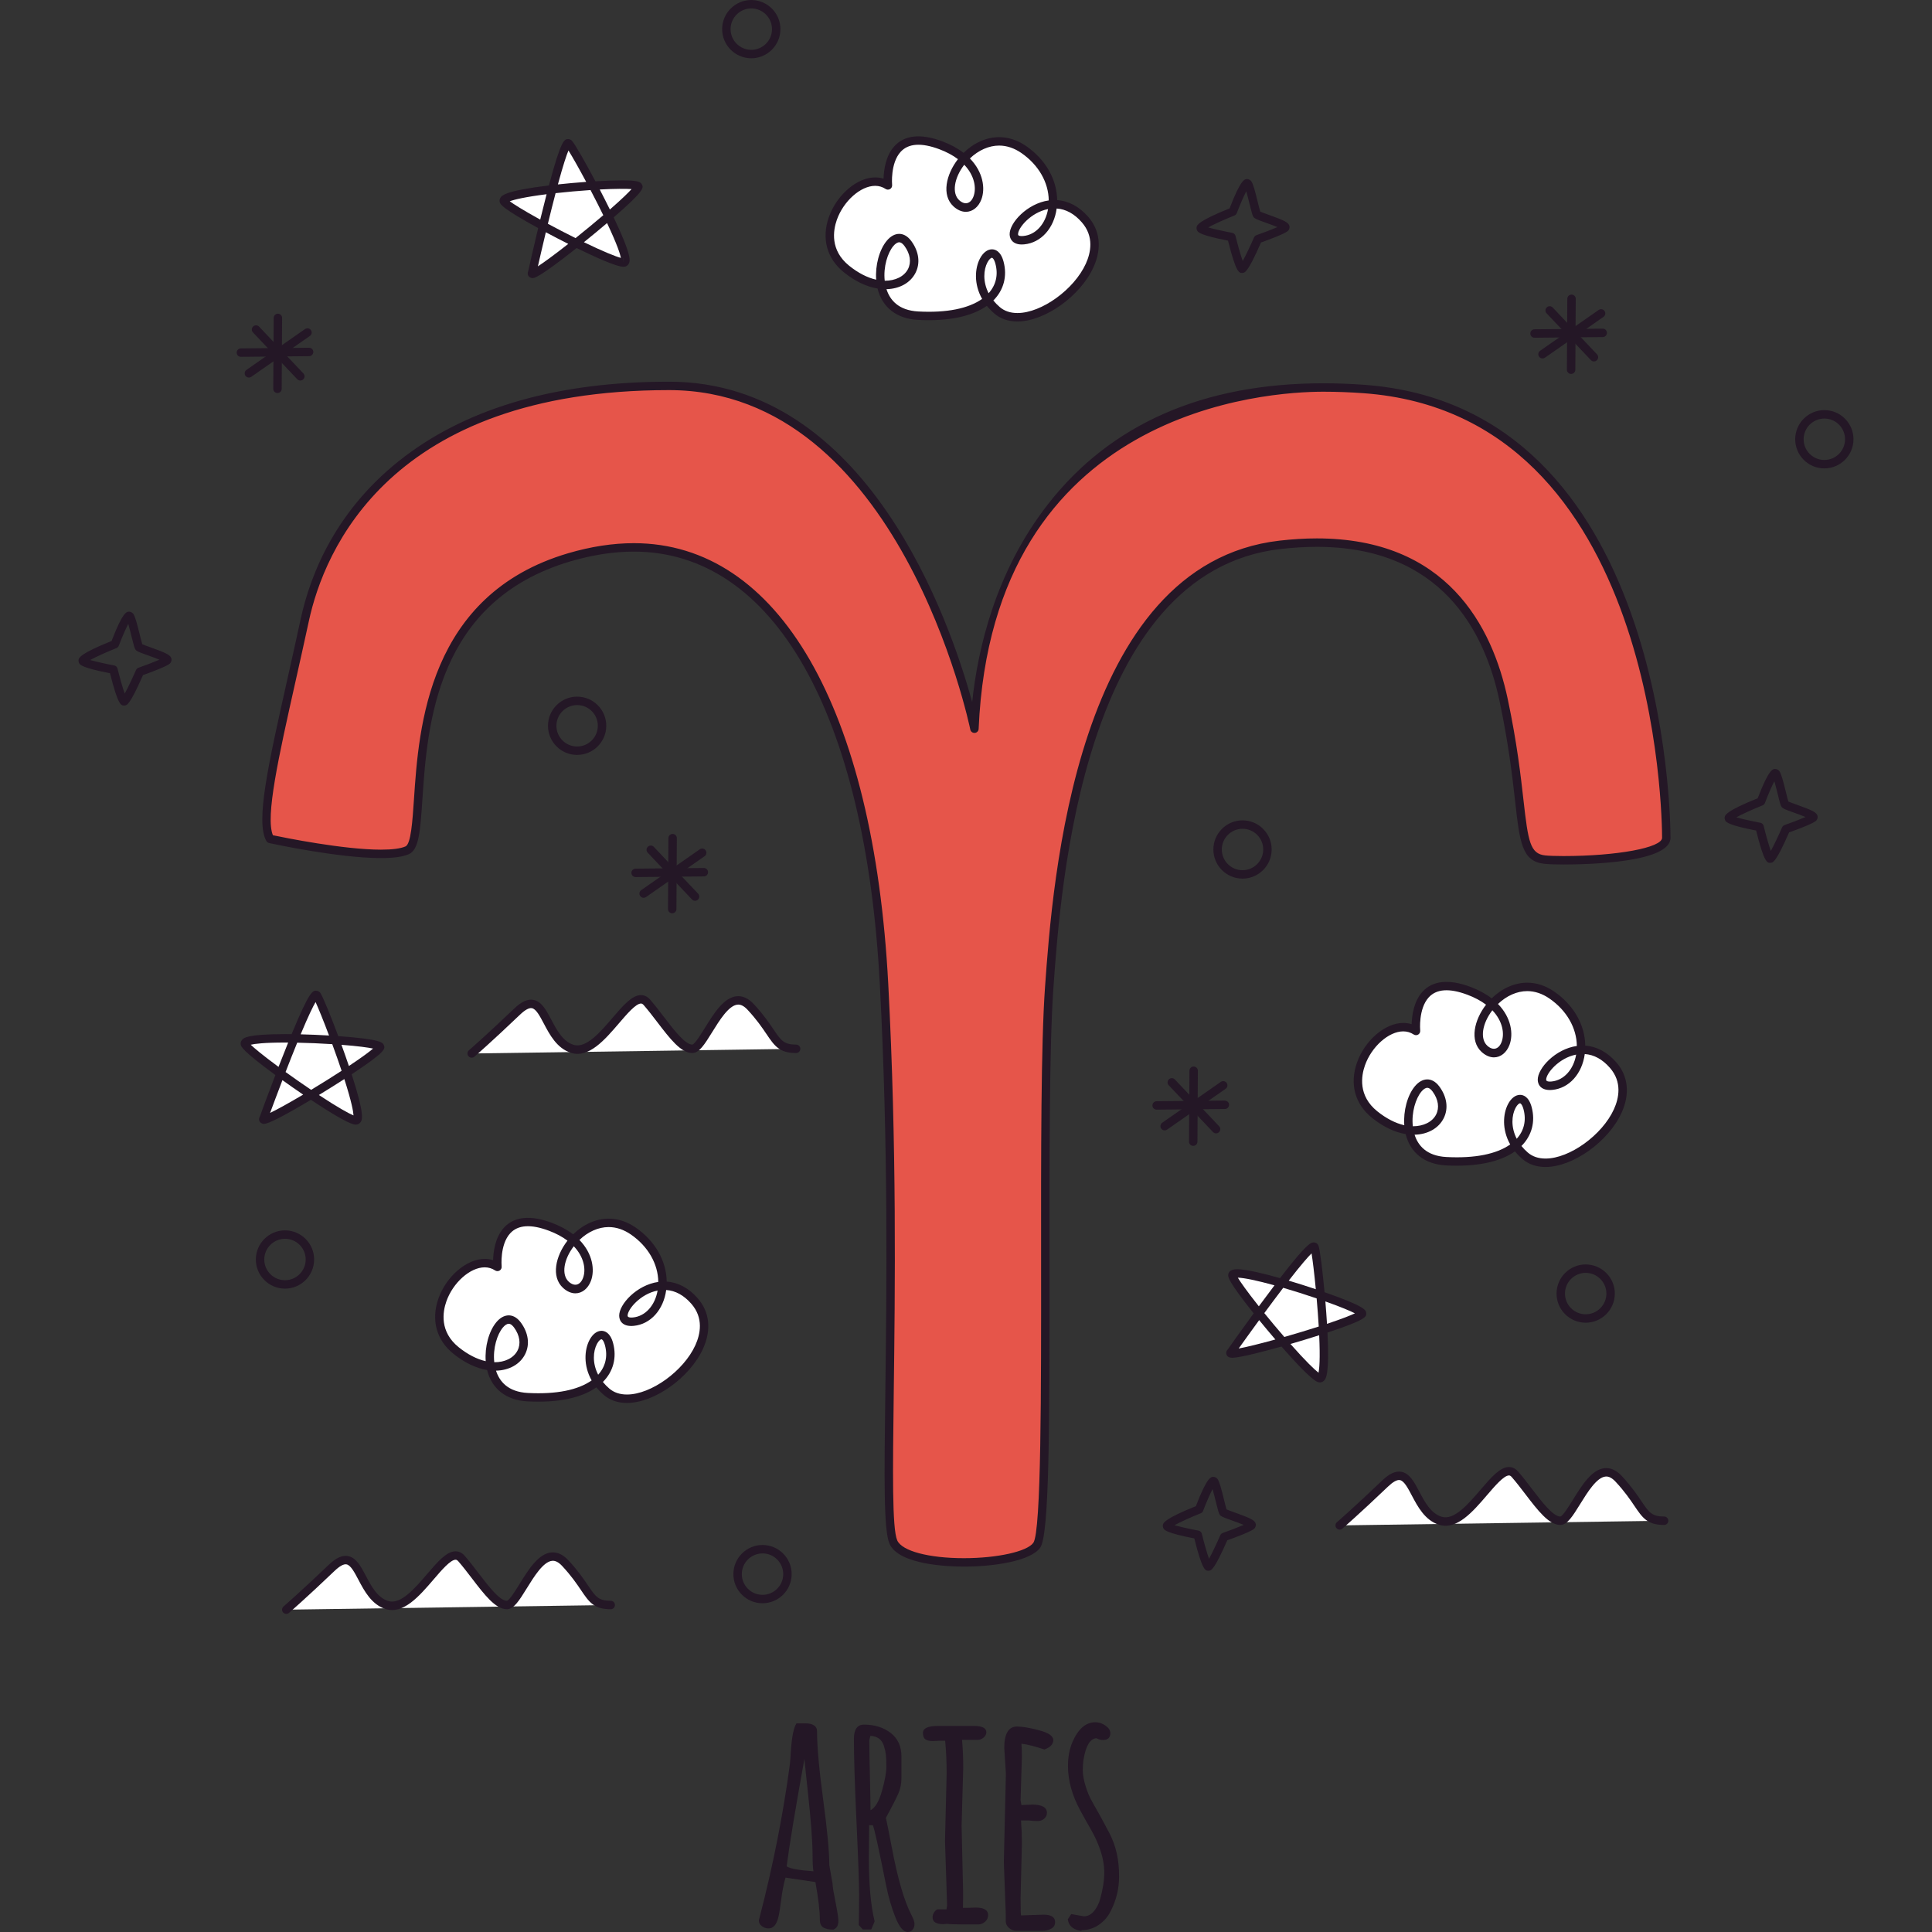 <?xml version="1.0" encoding="UTF-8"?>
<!-- Generator: Adobe Illustrator 25.2.3, SVG Export Plug-In . SVG Version: 6.00 Build 0)  -->
<svg xmlns="http://www.w3.org/2000/svg" xmlns:xlink="http://www.w3.org/1999/xlink" version="1.1" id="Capa_1" x="0px" y="0px" viewBox="0 0 512 512" style="enable-background:new 0 0 512 512;" xml:space="preserve" width="512" height="512">
<rect x="0" y="0" width="512" height="512" fill="#333333" stroke="none"/>
<g>
	<g>
		<path style="fill:#241726;" d="M219.779,494.295l0.864,4.946c0,0.654,0.255,2.251,0.766,4.789c0.51,2.539,0.766,4.201,0.766,4.986    v0.078c0,1.178-0.445,1.937-1.335,2.277c-1.125,0-2.002-0.183-2.63-0.55s-0.942-1.073-0.942-2.12c0-2.277-0.393-5.588-1.178-9.932    l-7.93-1.178c-0.497,1.78-0.877,3.729-1.138,5.849c-0.262,2.12-0.51,3.664-0.746,4.632c-0.471,1.989-1.348,2.984-2.63,2.984    c-0.628,0-1.21-0.203-1.747-0.608c-0.537-0.406-0.805-0.923-0.805-1.551l0.196-0.707c3.612-13.949,6.294-27.532,8.048-40.749    c0.052-0.366,0.131-1.439,0.236-3.219c0.262-3.926,0.759-6.425,1.492-7.498h2.709c0.733,0,1.374,0.17,1.924,0.51    c0.55,0.34,0.824,0.851,0.824,1.531c0,4.083,0.543,10.141,1.629,18.176C219.236,484.978,219.779,490.762,219.779,494.295z     M215.578,495.905c-0.157-0.785-0.236-2.153-0.236-4.102s-0.111-4.371-0.334-7.263c-0.222-2.892-0.543-6.255-0.962-10.089    c-0.419-3.834-0.707-6.615-0.864-8.342c-2.434,13.478-4.004,22.978-4.711,28.501C209.389,495.211,211.757,495.643,215.578,495.905    z"/>
		<path style="fill:#241726;" d="M230.339,483.696l-0.079,8.715c0,7.092,0.51,12.68,1.531,16.763l-0.903,2.159h-2.238l-1.06-1.178    c0.052-2.408,0.079-5.11,0.079-8.107s-0.229-9.402-0.687-19.216c-0.458-9.814-0.687-17.142-0.687-21.984    c0-2.539,0.89-3.808,2.669-3.808c2.8,0,5.156,0.733,7.066,2.198c1.911,1.466,2.866,3.559,2.866,6.281v5.653    c0,1.544-0.288,2.951-0.864,4.22c-0.576,1.269-1.243,2.604-2.002,4.004c-0.759,1.4-1.178,2.179-1.256,2.336    c0.288,1.309,0.798,3.873,1.531,7.694c1.57,8.349,3.311,14.355,5.221,18.019c0.55,1.047,0.824,1.865,0.824,2.454    s-0.164,1.086-0.491,1.492c-0.327,0.406-0.766,0.608-1.315,0.608c-1.125,0-2.205-1.289-3.239-3.867s-1.865-5.437-2.493-8.578    c-1.911-9.605-3.075-14.891-3.494-15.86H230.339z M230.653,460.024l-0.275,1.138c0,2.198,0.052,5.372,0.157,9.52    c0.105,4.148,0.157,7.164,0.157,9.049c1.256-0.654,2.27-2.362,3.042-5.123s1.158-4.874,1.158-6.34    c0-1.466-0.039-2.545-0.118-3.239c-0.079-0.694-0.249-1.459-0.51-2.297C233.741,461.005,232.537,460.102,230.653,460.024z"/>
		<path style="fill:#241726;" d="M254.835,483.892l0.393,17.077v2.395l-0.039,2.238h1.06l2.316-0.079    c2.198,0,3.298,0.667,3.298,2.002c0,0.68-0.268,1.263-0.805,1.747c-0.537,0.484-1.158,0.726-1.865,0.726h-3.533    c-2.434,0-3.991-0.052-4.672-0.157c-0.419,0.052-0.746,0.079-0.981,0.079c-1.911,0-2.866-0.602-2.866-1.806    c0-0.497,0.157-0.968,0.471-1.413c0.314-0.445,0.628-0.68,0.942-0.707h2.277l0.157-1.06l-0.55-17.077l0.432-17.901    c0-3.062-0.131-5.941-0.393-8.637h-1.531l-1.845,0.079c-0.785,0-1.4-0.15-1.845-0.451c-0.445-0.301-0.667-0.87-0.667-1.708    c0-1.23,1.322-1.845,3.965-1.845h9.579c2.172,0,3.258,0.563,3.258,1.688c0,0.497-0.236,0.955-0.707,1.374    c-0.471,0.419-1.008,0.628-1.61,0.628h-4.122c0.209,2.198,0.314,4.685,0.314,7.459L254.835,483.892z"/>
		<path style="fill:#241726;" d="M266.573,470.034l-0.432-6.791c0-3.795,1.125-5.692,3.376-5.692c1.439,0,3.402,0.334,5.889,1.001    c2.486,0.667,3.729,1.524,3.729,2.571c0,1.099-0.785,1.937-2.355,2.512c-2.486-0.837-4.515-1.348-6.085-1.531    c0.078,1.152,0.118,2.303,0.118,3.455l-0.353,11.542c0,0.052,0.079,0.471,0.236,1.256l2.866-0.118    c2.591,0,3.886,0.733,3.886,2.198c0,0.576-0.236,1.08-0.707,1.511c-0.471,0.432-1.066,0.648-1.786,0.648    c-0.72,0-1.498-0.052-2.336-0.157h-2.041c0.157,2.041,0.236,4.07,0.236,6.085l-0.353,14.564c0,3.01,0.052,4.515,0.157,4.515    l5.928-0.196c2.041,0,3.062,0.654,3.062,1.963c0,0.811-0.353,1.4-1.06,1.767c-0.707,0.366-1.505,0.55-2.395,0.55h-6.791    c-0.707,0-1.348-0.242-1.924-0.726c-0.576-0.484-0.877-1.066-0.903-1.747v-2.12l-0.51-13.583L266.573,470.034z"/>
		<path style="fill:#241726;" d="M283.886,507.25l3.337,0.589c1.021,0,1.911-0.445,2.669-1.335c0.759-0.89,1.322-2.002,1.688-3.337    c0.707-2.565,1.06-4.835,1.06-6.811s-0.327-3.932-0.981-5.869c-0.654-1.937-1.459-3.736-2.414-5.398    c-0.955-1.662-1.904-3.356-2.846-5.084c-2.251-4.083-3.376-8.087-3.376-12.013c0-2.408,0.406-4.541,1.217-6.399    c1.518-3.455,3.533-5.182,6.046-5.182c0.942,0,1.839,0.301,2.689,0.903c0.851,0.602,1.276,1.256,1.276,1.963    c0,1.23-0.654,1.845-1.963,1.845c-0.576,0-1.138-0.157-1.688-0.471c-1.701,0.079-2.853,1.976-3.455,5.692    c-0.131,0.811-0.196,1.76-0.196,2.846c0,1.086,0.236,2.427,0.707,4.024c0.471,1.596,1.066,3.016,1.786,4.259    c0.72,1.243,1.492,2.617,2.316,4.122s1.603,2.964,2.336,4.377c1.675,3.271,2.499,7.014,2.473,11.228    c0.026,3.245-0.72,6.347-2.238,9.304c-0.733,1.466-1.773,2.663-3.121,3.592c-1.348,0.929-2.885,1.407-4.613,1.433v0.196    c-2.198-0.314-3.402-1.348-3.612-3.101L283.886,507.25z"/>
	</g>
	<g>
		<g>
			<path style="fill:#E6554A;" d="M71.56,222.327c0,0,28.924,6.305,36.357,3.001c7.433-3.304-7.433-62.769,42.947-77.635     s79.287,34.688,83.417,113.15s-0.826,140.405,2.478,147.838c3.304,7.433,33.862,6.607,37.992,0.826     c4.13-5.781,0.826-113.15,3.304-147.838s10.19-111.389,61.117-117.279c42.725-4.941,55.3,22.241,59.301,41.103     c6.446,30.389,2.763,41.44,10.901,42.314c5.318,0.571,32.21,0,32.21-5.781c0-5.781-0.826-113.15-80.113-118.931     c-79.287-5.781-101.587,52.032-103.239,90.024c0,0-18.17-90.85-80.939-90.85s-89.918,31.485-96.525,62.044     C74.162,194.87,68.257,216.546,71.56,222.327z"/>
		</g>
		<g>
			<path style="fill:#241726;" d="M255.445,415.165c-3.993,0-17.219-0.435-19.706-6.031c-1.582-3.559-1.409-17.272-1.121-39.991     c0.347-27.446,0.823-65.036-1.451-108.241c-3.781-71.836-28.152-114.722-65.192-114.722c-5.331,0-10.981,0.869-16.793,2.584     c-35.706,10.536-37.923,43.472-39.248,63.15c-0.556,8.261-0.891,13.248-3.561,14.435c-1.595,0.709-4.021,1.053-7.411,1.053     c0,0,0,0-0.001,0c-11.23,0-28.891-3.821-29.637-3.985c-0.309-0.067-0.575-0.262-0.732-0.537     c-2.906-5.084,0.453-20.073,5.537-42.764c1.122-5.012,2.324-10.374,3.549-16.041c2.624-12.134,9.545-29.467,27.619-43.136     c17.363-13.131,40.912-19.789,69.996-19.789c52.697,0,74.523,63.64,80.345,84.919c1.453-13.863,6.09-34.497,20.073-52.432     c16.59-21.276,41.142-32.064,72.977-32.064c3.52,0,7.175,0.136,10.863,0.406c80.227,5.85,81.15,115.385,81.15,120.045     c0,6.562-21.725,7.072-28.385,7.072c-2.181,0-3.979-0.063-5.061-0.18c-5.935-0.638-6.497-5.617-7.726-16.527     c-0.722-6.401-1.71-15.168-4.149-26.666c-3.949-18.615-15.552-40.808-48.404-40.808c-3.078,0-6.335,0.196-9.676,0.582     c-52.261,6.046-58.185,88.992-60.133,116.25c-1.081,15.143-1.058,44.368-1.035,72.631c0.036,44.786-0.064,72.405-2.473,75.776     C273.188,413.615,263.726,415.165,255.445,415.165z M167.975,143.946c38.367,0,63.571,43.678,67.423,116.838     c2.277,43.279,1.801,80.91,1.454,108.388c-0.264,20.866-0.455,35.942,0.929,39.055c1.251,2.815,8.35,4.705,17.665,4.705     c8.83,0,16.739-1.752,18.398-4.075c2.113-2.96,2.083-40.954,2.057-74.477c-0.023-28.301-0.047-57.567,1.041-72.791     c1.979-27.714,8.003-112.052,62.102-118.309c3.427-0.397,6.77-0.598,9.933-0.598c34.347,0,46.468,23.154,50.589,42.577     c2.461,11.604,3.457,20.433,4.183,26.88c1.234,10.953,1.767,14.129,5.745,14.557c0.991,0.106,2.749,0.167,4.823,0.167     c14.176,0,26.152-2.216,26.152-4.838c0-4.576-0.899-112.117-79.078-117.818c-3.636-0.265-7.236-0.399-10.702-0.399     c-14.605,0-87.641,4.308-91.34,89.358c-0.024,0.565-0.467,1.022-1.029,1.065c-0.574,0.027-1.071-0.339-1.181-0.894     c-0.18-0.9-18.718-89.952-79.844-89.952c-74.198,0-91.457,42.773-95.433,61.162c-1.227,5.674-2.43,11.042-3.554,16.058     c-4.472,19.957-8.031,35.847-5.986,40.742c3.051,0.64,18.706,3.821,28.638,3.821h0.001c3.029,0,5.218-0.289,6.504-0.861     c1.439-0.639,1.847-6.691,2.241-12.544c1.275-18.93,3.647-54.165,40.844-65.142C156.566,144.846,162.43,143.946,167.975,143.946z     "/>
		</g>
	</g>
	<g>
		<path style="fill:#241726;" d="M75.523,341.503c-0.002,0-0.032,0-0.032,0c-4.259-0.02-7.707-3.498-7.689-7.755    c0.017-4.239,3.481-7.688,7.721-7.688c2.096,0.009,4.031,0.821,5.484,2.286c1.453,1.465,2.246,3.407,2.238,5.47    C83.228,338.054,79.763,341.503,75.523,341.503z M75.546,328.293c-3.036,0-5.497,2.451-5.51,5.464    c-0.013,3.026,2.437,5.499,5.464,5.512h0.023l0,0c3.014,0,5.475-2.451,5.488-5.464c0.007-1.467-0.558-2.847-1.59-3.888    C78.389,328.877,77.013,328.3,75.546,328.293z"/>
	</g>
	<g>
		<path style="fill:#241726;" d="M152.947,200.061c-0.002,0-0.034,0-0.036,0c-2.062-0.009-3.998-0.82-5.45-2.285    c-1.453-1.466-2.246-3.408-2.238-5.471c0.017-4.239,3.481-7.687,7.719-7.687c2.098,0.009,4.034,0.82,5.485,2.285    c1.453,1.464,2.246,3.407,2.238,5.47C160.648,196.612,157.184,200.061,152.947,200.061z M152.969,186.852    c-3.038,0-5.499,2.451-5.512,5.463c-0.007,1.467,0.558,2.847,1.59,3.889c1.033,1.04,2.409,1.617,3.874,1.624h0.026l0,0    c3.012,0,5.472-2.451,5.485-5.464c0.007-1.467-0.558-2.847-1.59-3.888C155.809,187.435,154.434,186.859,152.969,186.852z"/>
	</g>
	<g>
		<path style="fill:#241726;" d="M483.473,124.13c-0.002,0-0.034,0-0.036,0c-2.062-0.009-3.998-0.82-5.45-2.285    c-1.453-1.466-2.246-3.408-2.238-5.471c0.017-4.239,3.481-7.687,7.719-7.687c2.098,0.009,4.034,0.82,5.485,2.285    c1.452,1.465,2.246,3.407,2.238,5.47C491.174,120.68,487.711,124.13,483.473,124.13z M483.495,110.921    c-3.038,0-5.499,2.451-5.512,5.463c-0.007,1.467,0.558,2.847,1.59,3.889c1.033,1.04,2.409,1.617,3.874,1.624h0.026l0,0    c3.012,0,5.472-2.451,5.485-5.464c0.007-1.467-0.558-2.847-1.59-3.888C486.336,111.503,484.961,110.927,483.495,110.921z"/>
	</g>
	<g>
		<path style="fill:#241726;" d="M199.099,15.443c-0.002,0-0.032,0-0.033,0c-4.258-0.02-7.706-3.498-7.689-7.754    C191.396,3.449,194.86,0,199.099,0c4.291,0.02,7.739,3.498,7.722,7.754C206.802,11.994,203.338,15.443,199.099,15.443z     M199.122,2.233c-3.036,0-5.498,2.451-5.511,5.465c-0.013,3.025,2.439,5.498,5.465,5.511h0.023l0,0    c3.013,0,5.475-2.451,5.488-5.465C204.6,4.72,202.148,2.246,199.122,2.233z"/>
	</g>
	<g>
		<path style="fill:#241726;" d="M420.223,350.531c-0.002,0-0.032,0-0.033,0c-4.257-0.017-7.706-3.496-7.689-7.754    c0.019-4.24,3.483-7.689,7.722-7.689c4.291,0.02,7.739,3.498,7.722,7.754C427.926,347.082,424.461,350.531,420.223,350.531z     M420.246,337.321c-3.036,0-5.498,2.451-5.511,5.465c-0.013,3.026,2.438,5.498,5.464,5.511h0.024l0,0    c3.013,0,5.475-2.451,5.488-5.465C425.724,339.808,423.272,337.334,420.246,337.321z"/>
	</g>
	<g>
		<path style="fill:#241726;" d="M202.079,424.879c-0.002,0-0.034,0-0.036,0c-2.062-0.009-3.998-0.82-5.45-2.285    c-1.452-1.465-2.246-3.407-2.238-5.47c0.017-4.239,3.481-7.688,7.719-7.688c2.098,0.009,4.034,0.82,5.485,2.285    c1.453,1.466,2.246,3.408,2.238,5.471C209.78,421.431,206.317,424.879,202.079,424.879z M202.101,411.67    c-3.038,0-5.499,2.451-5.512,5.464c-0.007,1.467,0.558,2.847,1.59,3.888c1.033,1.041,2.409,1.617,3.874,1.624h0.026l0,0    c3.012,0,5.472-2.451,5.485-5.463c0.007-1.467-0.558-2.847-1.59-3.889C204.942,412.253,203.567,411.676,202.101,411.67z"/>
	</g>
	<g>
		<path style="fill:#241726;" d="M329.278,232.845c-0.002,0-0.032,0-0.032,0c-4.259-0.02-7.707-3.498-7.689-7.755    c0.017-4.239,3.482-7.688,7.722-7.688c2.096,0.009,4.031,0.82,5.483,2.285c1.453,1.466,2.246,3.408,2.238,5.471    C336.983,229.396,333.518,232.845,329.278,232.845z M329.304,219.635c-3.038,0-5.499,2.451-5.512,5.464    c-0.013,3.026,2.437,5.499,5.464,5.512h0.023l0,0c3.014,0,5.475-2.451,5.488-5.464c0.007-1.467-0.558-2.847-1.59-3.889    C332.144,220.219,330.769,219.642,329.304,219.635z"/>
	</g>
	<g>
		<g>
			<path style="fill:#FFFFFF;" d="M131.831,335.747c0,0-1.591-16.501,14.035-10.635s9.949,20.726,4.101,15.369     c-5.848-5.357,6.07-22.417,17.898-14.223c11.828,8.194,8.596,23.181-0.025,23.995c-8.621,0.814,5.808-17.379,16.216-5.47     s-13.928,32.111-23.312,24.044s-1.394-20.28,0.656-12.595s-4.454,14.923-21.564,14.031s-8.399-26.96-2.682-19.084     s-4.52,16.183-16.282,6.729C109.11,348.456,123.539,330.263,131.831,335.747z"/>
		</g>
		<g>
			<path style="fill:#241726;" d="M166.156,371.796c-2.437,0-4.503-0.713-6.14-2.12c-0.73-0.628-1.386-1.302-1.962-2.013     c-4.042,2.83-10.219,4.135-18.275,3.717c-5.614-0.293-9.469-3.307-10.693-8.31c-2.939-0.48-6.002-1.951-8.911-4.29     c-4.53-3.64-5.983-8.977-3.989-14.643c2.076-5.896,7.462-10.515,12.261-10.515c0.775,0,1.52,0.113,2.228,0.34     c0.062-2.262,0.544-6.053,2.866-8.61c2.687-2.958,7.016-3.425,12.718-1.285c2.163,0.812,4.05,1.835,5.621,3.046     c2.708-2.655,6.089-4.16,9.419-4.16c2.492,0,4.915,0.804,7.201,2.388c5.111,3.542,8.108,8.816,8.183,14.295     c3.03,0.203,5.857,1.719,8.213,4.414c3.177,3.633,3.678,8.381,1.414,13.367C182.833,365.076,173.415,371.796,166.156,371.796z      M159.77,366.233c0.495,0.616,1.065,1.202,1.702,1.749c1.22,1.049,2.796,1.58,4.684,1.58c6.378,0,15.017-6.23,18.121-13.069     c1.33-2.93,2.226-7.211-1.062-10.973c-1.978-2.264-4.218-3.492-6.664-3.655c-0.707,5.233-4.135,9.078-8.607,9.5     c-2.843,0.277-3.821-1.237-3.854-2.641c-0.07-3.046,4.641-8.194,10.361-9.002c-0.047-4.775-2.695-9.409-7.222-12.545     c-1.906-1.321-3.902-1.991-5.93-1.991c-2.701,0-5.473,1.232-7.743,3.413c3.547,3.636,4.124,7.991,3.044,10.858     c-0.764,2.027-2.338,3.286-4.109,3.287h-0.001c-1.117,0-2.25-0.497-3.277-1.438c-3.231-2.96-1.969-8.47,1.177-12.52     c-1.371-1.034-3.018-1.915-4.916-2.627c-4.769-1.793-8.219-1.576-10.28,0.695c-2.769,3.048-2.256,8.73-2.251,8.788     c0.041,0.429-0.167,0.842-0.535,1.064c-0.37,0.221-0.833,0.212-1.192-0.026c-0.828-0.547-1.759-0.824-2.769-0.824     c-3.847,0-8.403,4.048-10.154,9.025c-0.976,2.772-1.847,8.038,3.28,12.16c2.365,1.901,4.809,3.157,7.149,3.686     c-0.276-3.79,0.818-7.936,2.817-10.331c0.989-1.184,2.124-1.811,3.282-1.811c0.834,0,2.074,0.337,3.239,1.941     c2.002,2.759,2.398,5.815,1.087,8.387c-1.346,2.64-4.209,4.244-7.695,4.328c0.884,2.787,3.106,5.632,8.444,5.91     c7.549,0.395,13.285-0.78,16.899-3.329c-2.226-3.92-1.932-8.136-0.561-10.725c0.815-1.536,1.968-2.418,3.167-2.418     c0.824,0,2.322,0.424,3.079,3.268C163.506,359.796,162.519,363.491,159.77,366.233z M159.399,354.911     c-0.209,0-0.719,0.334-1.193,1.23c-1.034,1.951-1.263,5.114,0.311,8.173c1.945-2.138,2.587-4.861,1.805-7.793     C159.971,355.206,159.527,354.911,159.399,354.911z M130.987,361.006c2.779,0.036,5.155-1.121,6.17-3.11     c0.916-1.797,0.586-4.005-0.906-6.06c-0.337-0.466-0.86-1.021-1.431-1.021c-0.468,0-1.025,0.359-1.568,1.01     C131.787,353.58,130.574,357.292,130.987,361.006z M174.269,342.013c-4.587,0.88-7.983,5.014-7.946,6.661     c0.004,0.208,0.153,0.584,1.412,0.469C171.023,348.831,173.582,345.972,174.269,342.013z M152.061,330.267     c-2.7,3.509-3.334,7.566-1.34,9.391c1.527,1.399,3.064,0.924,3.787-0.989C155.324,336.507,154.833,333.173,152.061,330.267z"/>
		</g>
	</g>
	<g>
		<g>
			<path style="fill:#FFFFFF;" d="M235.307,49.142c0,0-1.591-16.501,14.035-10.635s9.949,20.726,4.101,15.369     s6.07-22.417,17.898-14.223c11.828,8.194,8.596,23.181-0.025,23.995c-8.621,0.814,5.808-17.379,16.216-5.47     c10.409,11.909-13.928,32.111-23.312,24.044c-9.383-8.067-1.394-20.28,0.656-12.595s-4.454,14.923-21.564,14.031     c-17.11-0.892-8.399-26.96-2.682-19.084s-4.52,16.183-16.282,6.729C212.586,61.85,227.014,43.658,235.307,49.142z"/>
		</g>
		<g>
			<path style="fill:#241726;" d="M269.632,85.19c-2.437,0.001-4.503-0.713-6.14-2.121c-0.73-0.627-1.386-1.301-1.962-2.012     c-4.043,2.832-10.222,4.135-18.275,3.717c-5.614-0.293-9.469-3.306-10.693-8.31c-2.939-0.479-6.003-1.951-8.914-4.29     c-4.529-3.64-5.981-8.977-3.987-14.643c2.075-5.896,7.461-10.515,12.261-10.515c0.775,0,1.52,0.113,2.228,0.34     c0.062-2.262,0.544-6.053,2.866-8.609c2.689-2.962,7.017-3.425,12.718-1.286c2.163,0.812,4.05,1.835,5.62,3.046     c2.709-2.655,6.09-4.159,9.419-4.159c2.492,0,4.915,0.804,7.203,2.388c5.111,3.542,8.108,8.815,8.183,14.295     c3.029,0.202,5.856,1.717,8.212,4.413c3.177,3.635,3.678,8.381,1.414,13.368C286.308,78.472,276.89,85.19,269.632,85.19z      M263.246,79.627c0.495,0.616,1.065,1.202,1.702,1.748c1.22,1.05,2.796,1.582,4.684,1.581c6.378,0,15.015-6.229,18.12-13.068     c1.33-2.93,2.227-7.212-1.062-10.975c-1.978-2.264-4.217-3.491-6.663-3.654c-0.707,5.233-4.135,9.078-8.607,9.5     c-0.226,0.022-0.441,0.032-0.641,0.032h-0.001c-2.324,0.001-3.183-1.381-3.213-2.673c-0.07-3.047,4.642-8.194,10.362-9.003     c-0.047-4.775-2.695-9.408-7.222-12.544c-1.907-1.322-3.903-1.991-5.931-1.991c-2.7,0-5.473,1.232-7.743,3.411     c3.548,3.637,4.125,7.993,3.045,10.86c-0.764,2.026-2.338,3.286-4.109,3.286c-1.117,0-2.251-0.497-3.278-1.438     c-3.231-2.96-1.969-8.47,1.177-12.521c-1.371-1.033-3.018-1.914-4.916-2.626c-4.761-1.787-8.212-1.574-10.274,0.69     c-2.762,3.033-2.262,8.736-2.256,8.794c0.04,0.427-0.168,0.842-0.536,1.063c-0.37,0.22-0.833,0.21-1.191-0.026     c-0.828-0.547-1.759-0.824-2.769-0.824c-3.848,0-8.403,4.048-10.156,9.024c-0.976,2.773-1.847,8.039,3.281,12.161     c2.364,1.901,4.809,3.158,7.149,3.686c-0.276-3.79,0.818-7.936,2.817-10.331c0.989-1.184,2.123-1.811,3.281-1.811     c0.834,0,2.074,0.337,3.239,1.941c2.002,2.759,2.399,5.817,1.088,8.388c-1.346,2.64-4.209,4.244-7.695,4.327     c0.884,2.787,3.106,5.632,8.444,5.91c7.547,0.402,13.285-0.78,16.899-3.329c-2.226-3.919-1.932-8.136-0.561-10.725     c0.815-1.536,1.968-2.418,3.167-2.418c0.824,0,2.322,0.425,3.079,3.268C266.982,73.19,265.995,76.885,263.246,79.627z      M262.875,68.305c-0.209,0-0.719,0.335-1.193,1.23c-1.034,1.951-1.264,5.114,0.311,8.174c1.945-2.14,2.587-4.862,1.805-7.794     C263.447,68.602,263.003,68.305,262.875,68.305z M234.463,74.402c2.779,0.01,5.154-1.12,6.169-3.11     c0.916-1.797,0.586-4.006-0.906-6.061c-0.337-0.466-0.859-1.021-1.431-1.021c-0.468,0-1.024,0.359-1.567,1.009     C235.263,66.975,234.05,70.687,234.463,74.402z M277.745,55.407c-4.587,0.88-7.984,5.015-7.947,6.661     c0.004,0.184,0.012,0.491,0.98,0.491h0.001c0.134,0,0.279-0.007,0.432-0.021C274.499,62.227,277.058,59.368,277.745,55.407z      M255.537,43.66c-2.7,3.509-3.335,7.566-1.34,9.392c1.527,1.399,3.065,0.926,3.787-0.988     C258.8,49.902,258.309,46.568,255.537,43.66z"/>
		</g>
	</g>
	<g>
		<g>
			<path style="fill:#FFFFFF;" d="M375.26,273.215c0,0-1.591-16.501,14.035-10.635s9.949,20.726,4.101,15.369     c-5.848-5.357,6.07-22.417,17.898-14.223c11.828,8.194,8.596,23.181-0.025,23.995c-8.621,0.814,5.808-17.379,16.216-5.47     s-13.928,32.111-23.312,24.044c-9.383-8.067-1.394-20.28,0.656-12.595c2.05,7.685-4.454,14.923-21.564,14.031     c-17.11-0.892-8.399-26.96-2.682-19.084c5.717,7.876-4.52,16.183-16.282,6.729C352.539,285.924,366.967,267.731,375.26,273.215z"/>
		</g>
		<g>
			<path style="fill:#241726;" d="M409.584,309.263c-2.437,0-4.503-0.713-6.14-2.12c-0.73-0.628-1.386-1.302-1.962-2.013     c-4.042,2.831-10.218,4.13-18.275,3.717c-5.614-0.293-9.469-3.307-10.693-8.31c-2.939-0.48-6.002-1.951-8.911-4.29     c-4.53-3.64-5.983-8.977-3.989-14.643c2.076-5.896,7.462-10.515,12.261-10.515c0.775,0,1.52,0.113,2.228,0.34     c0.062-2.262,0.544-6.053,2.866-8.61c2.687-2.957,7.017-3.423,12.718-1.285c2.163,0.812,4.05,1.835,5.621,3.046     c2.708-2.655,6.089-4.16,9.42-4.16c2.492,0,4.915,0.804,7.201,2.388c5.111,3.542,8.108,8.816,8.183,14.295     c3.03,0.203,5.857,1.719,8.213,4.414c3.177,3.633,3.678,8.381,1.414,13.367C426.262,302.544,416.843,309.263,409.584,309.263z      M403.198,303.701c0.495,0.616,1.065,1.202,1.702,1.749c1.22,1.049,2.796,1.58,4.684,1.58c6.378,0,15.017-6.23,18.121-13.069     c1.33-2.93,2.226-7.211-1.062-10.973c-1.978-2.264-4.218-3.492-6.664-3.655c-0.707,5.233-4.135,9.078-8.607,9.5     c-2.841,0.275-3.821-1.237-3.854-2.641c-0.07-3.046,4.641-8.194,10.361-9.002c-0.047-4.775-2.695-9.409-7.222-12.545     c-1.906-1.321-3.902-1.991-5.93-1.991c-2.701,0-5.473,1.232-7.743,3.412c3.547,3.636,4.124,7.991,3.044,10.859     c-0.763,2.026-2.338,3.286-4.109,3.287h-0.001c-1.117,0-2.25-0.497-3.277-1.438c-3.231-2.96-1.969-8.47,1.177-12.52     c-1.37-1.034-3.018-1.915-4.916-2.627c-4.77-1.794-8.218-1.577-10.28,0.695c-2.769,3.048-2.256,8.73-2.251,8.788     c0.041,0.429-0.167,0.842-0.535,1.064c-0.371,0.219-0.834,0.21-1.192-0.026c-0.828-0.547-1.759-0.824-2.769-0.824     c-3.847,0-8.403,4.048-10.154,9.025c-0.976,2.772-1.847,8.038,3.28,12.16c2.365,1.901,4.809,3.157,7.149,3.686     c-0.276-3.79,0.818-7.936,2.817-10.331c0.989-1.184,2.124-1.811,3.282-1.811c0.834,0,2.074,0.337,3.239,1.941     c2.002,2.759,2.398,5.815,1.087,8.387c-1.346,2.64-4.209,4.244-7.695,4.328c0.884,2.787,3.106,5.632,8.444,5.91     c7.543,0.4,13.284-0.782,16.899-3.329c-2.226-3.92-1.932-8.137-0.56-10.726c0.815-1.536,1.968-2.418,3.167-2.418     c0.824,0,2.322,0.425,3.079,3.268C406.934,297.263,405.947,300.957,403.198,303.701z M402.828,292.378     c-0.209,0-0.719,0.335-1.193,1.23c-1.034,1.951-1.264,5.115,0.311,8.174c1.945-2.138,2.587-4.862,1.805-7.794     C403.399,292.674,402.955,292.378,402.828,292.378z M374.415,298.474c2.775,0.003,5.155-1.12,6.17-3.11     c0.916-1.797,0.586-4.005-0.906-6.06c-0.337-0.466-0.86-1.021-1.431-1.021c-0.468,0-1.025,0.359-1.568,1.01     C375.216,291.048,374.002,294.76,374.415,298.474z M417.697,279.48c-4.587,0.88-7.983,5.014-7.946,6.661     c0.005,0.208,0.157,0.579,1.412,0.469C414.451,286.299,417.01,283.44,417.697,279.48z M395.49,267.734     c-2.7,3.51-3.334,7.567-1.34,9.392c1.526,1.4,3.065,0.921,3.787-0.989C398.753,273.974,398.262,270.641,395.49,267.734z"/>
		</g>
	</g>
	<g>
		<path style="fill:#241726;" d="M320.249,416.257c-0.821,0-1.599,0-3.749-8.562c-7.252-1.395-7.867-2.221-8.103-2.539    c-0.207-0.278-0.297-0.787-0.202-1.121c0.132-0.467,0.437-1.548,8.727-4.891c2.978-7.762,3.992-7.763,4.667-7.763    c0.352,0,0.836,0.252,1.047,0.534c0.535,0.718,1.017,2.576,1.749,5.552c0.229,0.928,0.504,2.047,0.663,2.544    c0.437,0.194,1.393,0.537,2.185,0.821c4.268,1.53,5.368,2.051,5.569,3.075c0.076,0.386-0.12,0.948-0.412,1.21    c-0.867,0.776-4.982,2.305-7.146,3.075c-3.511,7.99-4.266,8.028-4.932,8.063C320.293,416.257,320.269,416.257,320.249,416.257z     M311.248,404.196c1.454,0.415,4.078,1.011,6.368,1.437c0.431,0.081,0.774,0.406,0.879,0.831c0.586,2.374,1.351,5.078,1.905,6.634    c0.804-1.45,2.012-3.993,2.992-6.242c0.124-0.285,0.361-0.505,0.653-0.607c1.956-0.688,4.165-1.532,5.552-2.137    c-0.966-0.406-2.269-0.873-3.117-1.177c-2.438-0.875-2.897-1.064-3.213-1.487c-0.275-0.369-0.445-0.983-1.05-3.447    c-0.226-0.916-0.57-2.316-0.879-3.375c-0.721,1.382-1.723,3.709-2.503,5.77c-0.111,0.292-0.34,0.526-0.63,0.641    C315.662,402.052,312.776,403.344,311.248,404.196z"/>
	</g>
	<g>
		<path style="fill:#241726;" d="M32.899,186.974c-0.821,0-1.598,0-3.748-8.562c-7.252-1.395-7.867-2.221-8.103-2.539    c-0.207-0.278-0.297-0.787-0.202-1.121c0.132-0.467,0.437-1.548,8.727-4.891c2.978-7.762,3.992-7.763,4.667-7.763    c0.352,0,0.836,0.252,1.047,0.534c0.535,0.718,1.017,2.576,1.749,5.552c0.228,0.928,0.504,2.047,0.663,2.544    c0.437,0.194,1.391,0.535,2.183,0.819c4.269,1.531,5.371,2.053,5.571,3.077c0.075,0.386-0.121,0.948-0.414,1.21    c-0.866,0.776-4.98,2.305-7.144,3.075c-3.511,7.988-4.265,8.027-4.932,8.063C32.944,186.974,32.919,186.974,32.899,186.974z     M23.898,174.912c1.454,0.415,4.078,1.011,6.368,1.437c0.431,0.081,0.774,0.406,0.879,0.831c0.586,2.374,1.351,5.078,1.904,6.634    c0.804-1.45,2.013-3.993,2.993-6.243c0.124-0.284,0.361-0.504,0.653-0.606c1.956-0.688,4.165-1.533,5.552-2.138    c-0.967-0.406-2.271-0.873-3.119-1.178c-2.436-0.872-2.894-1.062-3.21-1.485c-0.275-0.369-0.445-0.983-1.05-3.447    c-0.226-0.916-0.57-2.316-0.879-3.375c-0.721,1.382-1.723,3.709-2.503,5.77c-0.111,0.292-0.34,0.526-0.63,0.641    C28.312,172.768,25.427,174.06,23.898,174.912z"/>
	</g>
	<g>
		<path style="fill:#241726;" d="M329.183,72.331c-0.821,0-1.599,0-3.749-8.562c-7.252-1.395-7.867-2.221-8.103-2.539    c-0.207-0.278-0.297-0.787-0.202-1.121c0.132-0.467,0.437-1.548,8.727-4.891c2.978-7.762,3.992-7.763,4.667-7.763    c0.352,0,0.836,0.252,1.047,0.534c0.535,0.718,1.017,2.576,1.749,5.552c0.229,0.928,0.504,2.047,0.663,2.544    c0.437,0.194,1.393,0.537,2.185,0.821c4.268,1.53,5.368,2.051,5.569,3.075c0.076,0.386-0.12,0.948-0.412,1.21    c-0.867,0.776-4.982,2.305-7.146,3.075c-3.511,7.99-4.266,8.028-4.932,8.063C329.226,72.331,329.202,72.331,329.183,72.331z     M320.181,60.269c1.454,0.415,4.078,1.011,6.368,1.437c0.431,0.081,0.774,0.406,0.879,0.831c0.586,2.374,1.351,5.078,1.905,6.634    c0.804-1.45,2.012-3.993,2.992-6.242c0.124-0.285,0.361-0.505,0.653-0.607c1.956-0.688,4.165-1.532,5.552-2.137    c-0.966-0.406-2.269-0.873-3.117-1.177c-2.438-0.875-2.897-1.064-3.213-1.487c-0.275-0.369-0.445-0.983-1.05-3.447    c-0.226-0.916-0.57-2.316-0.879-3.375c-0.721,1.382-1.723,3.709-2.503,5.77c-0.111,0.292-0.34,0.526-0.63,0.641    C324.595,58.125,321.71,59.418,320.181,60.269z"/>
	</g>
	<g>
		<path style="fill:#241726;" d="M469.135,228.661c-0.821,0-1.599,0-3.748-8.562c-7.252-1.395-7.867-2.221-8.103-2.539    c-0.207-0.278-0.297-0.787-0.203-1.121c0.132-0.467,0.438-1.548,8.727-4.891c2.978-7.762,3.992-7.763,4.667-7.763    c0.353,0,0.836,0.252,1.047,0.535c0.535,0.716,1.018,2.578,1.751,5.556c0.228,0.926,0.503,2.042,0.661,2.539    c0.437,0.194,1.393,0.537,2.185,0.821c4.268,1.53,5.368,2.051,5.569,3.075c0.076,0.386-0.12,0.948-0.412,1.21    c-0.867,0.776-4.982,2.305-7.145,3.075c-3.511,7.99-4.266,8.028-4.933,8.063C469.178,228.661,469.155,228.661,469.135,228.661z     M460.134,216.598c1.454,0.417,4.078,1.012,6.368,1.438c0.431,0.081,0.774,0.406,0.879,0.831c0.586,2.374,1.351,5.078,1.904,6.634    c0.804-1.449,2.013-3.993,2.993-6.242c0.124-0.285,0.361-0.505,0.653-0.607c1.956-0.688,4.165-1.532,5.551-2.137    c-0.966-0.407-2.269-0.873-3.117-1.177c-2.438-0.875-2.897-1.064-3.213-1.487c-0.275-0.37-0.444-0.981-1.049-3.442    c-0.226-0.917-0.57-2.321-0.879-3.379c-0.722,1.382-1.724,3.709-2.504,5.769c-0.111,0.292-0.34,0.526-0.63,0.641    C464.548,214.456,461.663,215.748,460.134,216.598z"/>
	</g>
	<g>
		<g>
			<path style="fill:#241726;" d="M416.36,99.097c-0.002,0-0.004,0-0.007,0c-0.617-0.003-1.113-0.507-1.11-1.123l0.112-18.793     c0.003-0.615,0.503-1.11,1.117-1.11c0.002,0,0.004,0,0.007,0c0.617,0.003,1.113,0.507,1.11,1.123l-0.112,18.793     C417.474,98.602,416.974,99.097,416.36,99.097z"/>
		</g>
		<g>
			<path style="fill:#241726;" d="M408.786,94.995c-0.353,0-0.7-0.167-0.917-0.478c-0.352-0.506-0.229-1.203,0.277-1.555     l15.52-10.82c0.508-0.352,1.203-0.228,1.555,0.277c0.352,0.506,0.229,1.203-0.277,1.555l-15.52,10.82     C409.229,94.93,409.006,94.995,408.786,94.995z"/>
		</g>
		<g>
			<path style="fill:#241726;" d="M422.411,95.785c-0.296,0-0.591-0.117-0.811-0.349l-11.733-12.399     c-0.423-0.448-0.405-1.155,0.044-1.579c0.448-0.421,1.156-0.403,1.579,0.044l11.733,12.399c0.423,0.448,0.405,1.155-0.044,1.579     C422.963,95.684,422.687,95.785,422.411,95.785z"/>
		</g>
		<g>
			<path style="fill:#241726;" d="M406.662,89.501c-0.612,0-1.111-0.493-1.117-1.106c-0.005-0.617,0.49-1.122,1.106-1.128     l18.077-0.172c0.004,0,0.008,0,0.011,0c0.612,0,1.111,0.493,1.117,1.106c0.005,0.617-0.49,1.122-1.106,1.128l-18.077,0.172     C406.668,89.501,406.665,89.501,406.662,89.501z"/>
		</g>
	</g>
	<g>
		<g>
			<path style="fill:#241726;" d="M73.534,104.158c-0.002,0-0.004,0-0.007,0c-0.617-0.003-1.113-0.507-1.11-1.123l0.112-18.793     c0.004-0.617,0.52-1.109,1.123-1.11c0.617,0.003,1.113,0.507,1.11,1.123l-0.112,18.793     C74.648,103.663,74.148,104.158,73.534,104.158z"/>
		</g>
		<g>
			<path style="fill:#241726;" d="M65.96,100.056c-0.353,0-0.7-0.167-0.917-0.478c-0.352-0.506-0.229-1.203,0.277-1.555     l15.521-10.82c0.508-0.351,1.202-0.228,1.555,0.277c0.352,0.506,0.229,1.203-0.277,1.555l-15.521,10.82     C66.403,99.991,66.18,100.056,65.96,100.056z"/>
		</g>
		<g>
			<path style="fill:#241726;" d="M79.585,100.846c-0.296,0-0.591-0.117-0.811-0.349L67.042,88.098     c-0.423-0.448-0.405-1.155,0.044-1.579c0.449-0.42,1.153-0.403,1.579,0.044l11.732,12.399c0.423,0.448,0.405,1.155-0.044,1.579     C80.137,100.744,79.861,100.846,79.585,100.846z"/>
		</g>
		<g>
			<path style="fill:#241726;" d="M63.836,94.563c-0.612,0-1.111-0.493-1.117-1.106c-0.005-0.617,0.49-1.122,1.106-1.128     l18.078-0.173c0.003,0,0.008,0,0.011,0c0.612,0,1.111,0.493,1.117,1.106c0.005,0.617-0.49,1.122-1.106,1.128l-18.078,0.173     C63.843,94.563,63.839,94.563,63.836,94.563z"/>
		</g>
	</g>
	<g>
		<g>
			<path style="fill:#241726;" d="M316.218,303.665c-0.002,0-0.004,0-0.007,0c-0.617-0.003-1.113-0.507-1.11-1.123l0.112-18.793     c0.003-0.615,0.503-1.11,1.117-1.11c0.002,0,0.004,0,0.007,0c0.617,0.003,1.113,0.507,1.11,1.123l-0.112,18.793     C317.331,303.17,316.832,303.665,316.218,303.665z"/>
		</g>
		<g>
			<path style="fill:#241726;" d="M308.645,299.564c-0.353,0-0.7-0.167-0.917-0.478c-0.352-0.506-0.229-1.203,0.277-1.555     l15.52-10.82c0.507-0.351,1.203-0.227,1.555,0.277c0.352,0.506,0.229,1.203-0.277,1.555l-15.52,10.82     C309.087,299.498,308.865,299.564,308.645,299.564z"/>
		</g>
		<g>
			<path style="fill:#241726;" d="M322.27,300.353c-0.296,0-0.591-0.117-0.811-0.349l-11.733-12.399     c-0.423-0.448-0.405-1.155,0.044-1.579c0.448-0.421,1.155-0.403,1.579,0.044l11.733,12.399c0.423,0.448,0.405,1.155-0.044,1.579     C322.822,300.252,322.546,300.353,322.27,300.353z"/>
		</g>
		<g>
			<path style="fill:#241726;" d="M306.52,294.069c-0.612,0-1.111-0.493-1.117-1.106c-0.005-0.617,0.49-1.122,1.106-1.128     l18.077-0.173c0.673,0.089,1.123,0.49,1.128,1.106c0.005,0.617-0.49,1.122-1.106,1.128l-18.077,0.173     C306.528,294.069,306.524,294.069,306.52,294.069z"/>
		</g>
	</g>
	<g>
		<g>
			<path style="fill:#241726;" d="M178.142,242.027c-0.002,0-0.004,0-0.007,0c-0.617-0.003-1.113-0.507-1.11-1.123l0.112-18.793     c0.003-0.615,0.503-1.11,1.117-1.11c0,0,0.004,0,0.007,0c0.617,0.003,1.113,0.507,1.11,1.123l-0.112,18.793     C179.256,241.532,178.756,242.027,178.142,242.027z"/>
		</g>
		<g>
			<path style="fill:#241726;" d="M170.569,237.926c-0.353,0-0.7-0.167-0.917-0.478c-0.352-0.506-0.229-1.203,0.277-1.555     l15.52-10.82c0.509-0.352,1.203-0.229,1.555,0.277s0.229,1.203-0.277,1.555l-15.52,10.82     C171.012,237.86,170.789,237.926,170.569,237.926z"/>
		</g>
		<g>
			<path style="fill:#241726;" d="M184.194,238.715c-0.296,0-0.591-0.117-0.811-0.349l-11.733-12.399     c-0.423-0.448-0.405-1.155,0.044-1.579c0.449-0.42,1.155-0.406,1.579,0.044l11.733,12.399c0.423,0.448,0.405,1.155-0.044,1.579     C184.746,238.614,184.47,238.715,184.194,238.715z"/>
		</g>
		<g>
			<path style="fill:#241726;" d="M168.445,232.431c-0.612,0-1.111-0.493-1.117-1.106c-0.005-0.617,0.49-1.122,1.106-1.128     l18.077-0.172c0.004,0,0.008,0,0.011,0c0.612,0,1.111,0.493,1.117,1.106c0.005,0.617-0.49,1.122-1.106,1.128l-18.077,0.172     C168.451,232.431,168.448,232.431,168.445,232.431z"/>
		</g>
	</g>
	<g>
		<g>
			<path style="fill:#FFFFFF;" d="M69.841,296.428c0,0,12.671-34.755,14.122-32.68c1.451,2.074,13.295,33.04,10.385,33.167     c-2.909,0.127-28.97-18.17-29.451-20.287c-0.645-2.84,35.133-0.949,35.791,0.772S68.028,299.422,69.841,296.428z"/>
		</g>
		<g>
			<path style="fill:#241726;" d="M94.31,298.033c-0.521,0-2.095-0.034-11.92-6.568c-7.087,4.234-11.274,6.381-12.45,6.381     c-0.402,0-0.933-0.277-1.131-0.628c-0.135-0.24-0.304-0.734,0.073-1.363c-0.016-0.009,1.788-4.956,4.096-10.959     c-8.813-6.452-9.063-7.546-9.171-8.02c-0.099-0.439,0.004-0.882,0.294-1.244c0.439-0.552,1.259-1.578,11.499-1.578     c0.549,0,1.109,0.003,1.677,0.01c4.764-11.522,5.584-11.522,6.531-11.522c0.364,0,0.86,0.267,1.069,0.566     c0.698,0.998,2.879,6.41,4.768,11.475c11.474,0.818,11.826,1.74,12.085,2.418c0.352,0.918,0.631,1.649-8.538,7.698     c3.556,10.953,2.781,12.077,2.36,12.688c-0.269,0.39-0.69,0.625-1.154,0.646C94.378,298.032,94.324,298.031,94.31,298.033z      M84.508,290.188c5.18,3.408,7.959,4.908,9.176,5.408c-0.061-1.01-0.478-3.54-2.432-9.632     C89.133,287.332,86.813,288.786,84.508,290.188z M74.849,286.252c-1.382,3.605-2.565,6.778-3.269,8.682     c1.728-0.831,4.669-2.427,8.759-4.849C78.505,288.839,76.644,287.54,74.849,286.252z M75.68,284.098     c2.202,1.59,4.52,3.205,6.774,4.723c2.757-1.664,5.578-3.428,8.078-5.052c-0.735-2.197-1.582-4.608-2.481-7.055     c-3.067-0.197-6.312-0.336-9.286-0.394C77.728,278.859,76.67,281.54,75.68,284.098z M66.445,276.866     c0.869,0.829,3.037,2.681,7.367,5.871c0.827-2.128,1.695-4.326,2.554-6.448c-0.257-0.001-0.513-0.002-0.766-0.002     C69.881,276.286,67.452,276.623,66.445,276.866z M90.492,276.885c0.703,1.937,1.371,3.838,1.97,5.616     c3.739-2.485,5.544-3.874,6.412-4.62C97.557,277.603,94.968,277.231,90.492,276.885z M79.678,274.106     c2.438,0.059,5.022,0.168,7.522,0.316c-1.571-4.174-2.844-7.27-3.569-8.87C82.989,266.651,81.803,269.017,79.678,274.106z"/>
		</g>
	</g>
	<g>
		<g>
			<path style="fill:#FFFFFF;" d="M326.195,358.359c0,0,21.316-30.234,22.174-27.853c0.858,2.382,4.196,35.366,1.354,34.728     c-2.841-0.638-23.213-25.111-23.124-27.28c0.12-2.91,34.159,8.268,34.345,10.101S323.663,360.775,326.195,358.359z"/>
		</g>
		<g>
			<path style="fill:#241726;" d="M349.802,366.36c-0.082,0-0.244-0.017-0.324-0.036c-0.489-0.109-1.955-0.438-9.873-9.476     c-3.664,1.028-10.892,2.976-13.061,2.976c-0.779,0-1.284-0.276-1.503-0.821c-0.073-0.184-0.263-0.831,0.378-1.447     c-0.013-0.014,3.022-4.316,6.818-9.508c-6.82-8.532-6.774-9.654-6.754-10.139c0.024-0.579,0.364-1.552,2.38-1.552     c2.454,0,7.387,1.237,11.355,2.359c7.293-9.459,8.22-9.46,8.967-9.46c0.558,0,1.042,0.342,1.233,0.872     c0.413,1.146,1.102,6.94,1.602,12.322c10.861,3.789,10.96,4.771,11.033,5.493c0.099,0.978,0.177,1.756-10.255,5.197     c0.554,11.195-0.426,12.23-0.904,12.733C350.599,366.187,350.211,366.36,349.802,366.36z M341.984,356.169     c4.108,4.643,6.399,6.818,7.444,7.618c0.205-0.99,0.463-3.541,0.17-9.933C347.196,354.622,344.576,355.418,341.984,356.169z      M333.691,349.845c-2.275,3.117-4.245,5.869-5.423,7.522c2.069-0.381,5.532-1.229,9.718-2.387     C336.541,353.299,335.085,351.559,333.691,349.845z M335.055,347.984c1.711,2.11,3.525,4.275,5.304,6.329     c3.097-0.887,6.28-1.852,9.119-2.765c-0.135-2.313-0.324-4.862-0.551-7.458c-2.909-0.993-6.004-1.974-8.861-2.808     C338.401,343.463,336.68,345.775,335.055,347.984z M351.237,344.894c0.172,2.053,0.319,4.063,0.434,5.935     c4.257-1.421,6.364-2.29,7.397-2.783C357.868,347.433,355.466,346.397,351.237,344.894z M328.034,338.593     c0.624,1.029,2.233,3.384,5.573,7.589c1.354-1.837,2.767-3.733,4.15-5.556C333.21,339.369,329.732,338.64,328.034,338.593z      M341.526,339.383c2.338,0.695,4.804,1.475,7.177,2.273c-0.425-4.44-0.844-7.761-1.125-9.496     C346.67,333.054,344.907,335.028,341.526,339.383z"/>
		</g>
	</g>
	<g>
		<g>
			<path style="fill:#FFFFFF;" d="M141.018,72.293c0,0,8.014-36.114,9.724-34.247s17.504,31.016,14.636,31.523     c-2.868,0.506-31.099-14.223-31.853-16.259c-1.011-2.731,34.707-5.538,35.584-3.918     C169.986,51.011,139.612,75.499,141.018,72.293z"/>
		</g>
		<g>
			<path style="fill:#241726;" d="M141.102,73.699c-0.376,0-0.844-0.237-1.05-0.553c-0.14-0.214-0.334-0.666-0.06-1.295     c-0.019-0.007,1.124-5.147,2.627-11.401c-9.582-5.243-9.972-6.295-10.141-6.751c-0.158-0.427-0.11-0.883,0.135-1.283     c0.344-0.559,1.137-1.855,12.851-3.268c3.281-12.287,4.102-12.287,5.137-12.287c0.313,0,0.752,0.202,0.964,0.432     c0.822,0.899,3.692,5.978,6.228,10.753c2.71-0.16,5.128-0.245,7.03-0.245c4.015,0,4.869,0.327,5.267,1.061     c0.469,0.865,0.841,1.552-7.458,8.749c4.958,10.392,4.336,11.608,3.998,12.269c-0.216,0.422-0.602,0.71-1.059,0.791     c-0.064,0.012-0.296,0.031-0.361,0.031c-1.847,0-7.629-2.63-12.401-4.968C142.748,73.699,141.556,73.699,141.102,73.699z      M144.652,61.55c-0.899,3.754-1.656,7.056-2.106,9.036c1.605-1.05,4.312-3.017,8.049-5.953     C148.613,63.637,146.599,62.591,144.652,61.55z M165.21,68.466v1.116l0.007-1.117C165.215,68.465,165.213,68.465,165.21,68.466z      M154.742,64.187c5.055,2.444,8.351,3.775,9.804,4.159c-0.193-0.993-0.938-3.447-3.671-9.23     C158.954,60.75,156.843,62.496,154.742,64.187z M145.193,59.305c2.393,1.287,4.901,2.586,7.335,3.796     c2.516-2.011,5.081-4.129,7.349-6.066c-1.017-2.083-2.173-4.362-3.384-6.67c-3.066,0.205-6.301,0.494-9.258,0.824     C146.538,53.843,145.84,56.64,145.193,59.305z M135.086,53.34c0.967,0.707,3.36,2.259,8.077,4.859     c0.541-2.217,1.113-4.51,1.688-6.727C139.167,52.192,136.282,52.885,135.086,53.34z M158.935,50.216     c0.951,1.829,1.861,3.626,2.688,5.31c3.378-2.95,4.987-4.563,5.75-5.416C166.073,50.007,162.846,50.007,158.935,50.216z      M150.649,39.877c-0.493,1.174-1.358,3.675-2.799,8.997c2.425-0.261,5.001-0.491,7.498-0.67     C153.245,44.272,151.577,41.369,150.649,39.877z"/>
		</g>
	</g>
	<g>
		<g>
			<path style="fill:#FFFFFF;" d="M124.998,279.182c0,0,4.299-3.696,12.037-11.089c7.738-7.393,6.879,7.393,14.617,9.857     s15.477-17.25,19.776-12.322c4.299,4.929,8.598,12.322,12.037,12.322c3.439,0,8.598-18.482,15.477-11.089     s6.019,11.089,12.037,11.089"/>
		</g>
		<g>
			<path style="fill:#241726;" d="M124.998,280.298c-0.314,0-0.626-0.132-0.846-0.388c-0.402-0.468-0.349-1.173,0.118-1.575     c0.044-0.037,4.373-3.769,11.995-11.05c1.913-1.828,3.512-2.562,5.031-2.316c2.219,0.362,3.473,2.74,4.8,5.257     c1.42,2.693,3.029,5.747,5.895,6.658c3.304,1.054,7.055-3.32,10.363-7.181c2.75-3.207,5.125-5.977,7.494-5.988     c0.003,0,0.008,0,0.012,0c0.634,0,1.563,0.206,2.41,1.178c1.238,1.419,2.473,3.035,3.668,4.599c2.63,3.44,5.612,7.34,7.528,7.34     c0.675-0.129,2.285-2.731,3.35-4.451c2.327-3.762,4.965-8.026,8.404-8.363c1.593-0.153,3.112,0.546,4.541,2.081     c2.522,2.712,4.003,4.901,5.192,6.658c2.006,2.965,2.758,4.075,6.027,4.075c0.617,0,1.117,0.499,1.117,1.117     c0,0.617-0.499,1.117-1.117,1.117c-4.455,0-5.742-1.904-7.876-5.058c-1.146-1.694-2.572-3.802-4.978-6.387     c-0.943-1.014-1.827-1.474-2.688-1.379c-2.339,0.229-4.77,4.157-6.723,7.314c-1.979,3.199-3.409,5.51-5.248,5.51     c-3.021,0-5.931-3.808-9.302-8.218c-1.173-1.534-2.387-3.122-3.578-4.486c-0.316-0.363-0.554-0.412-0.725-0.412     c0,0-0.002,0-0.004,0c-1.347,0.007-3.716,2.77-5.807,5.208c-3.76,4.387-8.02,9.358-12.737,7.856     c-3.736-1.191-5.652-4.824-7.193-7.745c-1.06-2.012-2.062-3.913-3.183-4.095c-0.749-0.129-1.823,0.477-3.131,1.725     c-7.67,7.328-12.038,11.091-12.08,11.128C125.515,280.21,125.257,280.298,124.998,280.298z"/>
		</g>
	</g>
	<g>
		<g>
			<path style="fill:#FFFFFF;" d="M355.027,404.246c0,0,4.299-3.697,12.037-11.089c7.738-7.393,6.879,7.393,14.617,9.857     s15.477-17.25,19.776-12.322c4.299,4.929,8.598,12.322,12.037,12.322s8.598-18.482,15.477-11.089     c6.879,7.393,6.019,11.089,12.037,11.089"/>
		</g>
		<g>
			<path style="fill:#241726;" d="M355.027,405.362c-0.314,0-0.626-0.132-0.846-0.388c-0.402-0.468-0.349-1.173,0.118-1.575     c0.044-0.037,4.373-3.769,11.995-11.05c1.913-1.828,3.512-2.562,5.031-2.316c2.219,0.362,3.473,2.74,4.8,5.257     c1.42,2.693,3.029,5.747,5.895,6.658c3.305,1.057,7.055-3.32,10.363-7.181c2.75-3.207,5.125-5.977,7.494-5.988     c0.003,0,0.008,0,0.012,0c0.634,0,1.563,0.206,2.41,1.178c1.238,1.419,2.473,3.035,3.668,4.599c2.63,3.44,5.612,7.34,7.528,7.34     c0.675-0.129,2.285-2.731,3.35-4.451c2.327-3.762,4.965-8.026,8.404-8.363c1.591-0.149,3.111,0.545,4.541,2.081     c2.522,2.712,4.003,4.901,5.192,6.658c2.006,2.965,2.758,4.075,6.027,4.075c0.617,0,1.117,0.499,1.117,1.117     s-0.499,1.117-1.117,1.117c-4.455,0-5.742-1.904-7.876-5.058c-1.146-1.693-2.572-3.802-4.978-6.387     c-0.943-1.014-1.818-1.475-2.688-1.379c-2.339,0.229-4.77,4.157-6.723,7.314c-1.979,3.199-3.409,5.51-5.248,5.51     c-3.021,0-5.931-3.808-9.302-8.218c-1.173-1.534-2.387-3.122-3.578-4.486c-0.316-0.363-0.554-0.412-0.725-0.412     c0,0-0.002,0-0.004,0c-1.347,0.007-3.716,2.77-5.807,5.208c-3.76,4.387-8.023,9.355-12.737,7.856     c-3.736-1.191-5.652-4.824-7.193-7.745c-1.06-2.012-2.062-3.913-3.183-4.095c-0.745-0.134-1.822,0.478-3.131,1.725     c-7.67,7.328-12.038,11.091-12.08,11.128C355.544,405.274,355.285,405.362,355.027,405.362z"/>
		</g>
	</g>
	<g>
		<g>
			<path style="fill:#FFFFFF;" d="M75.866,426.579c0,0,4.299-3.696,12.037-11.089c7.738-7.393,6.879,7.393,14.617,9.857     s15.477-17.25,19.776-12.322c4.299,4.929,8.598,12.322,12.037,12.322c3.439,0,8.598-18.482,15.477-11.089     s6.019,11.089,12.037,11.089"/>
		</g>
		<g>
			<path style="fill:#241726;" d="M75.866,427.695c-0.314,0-0.626-0.132-0.846-0.388c-0.402-0.468-0.349-1.173,0.118-1.575     c0.044-0.037,4.373-3.769,11.995-11.05c1.913-1.828,3.512-2.562,5.031-2.316c2.219,0.362,3.473,2.74,4.8,5.257     c1.42,2.693,3.029,5.747,5.895,6.658c3.303,1.056,7.055-3.32,10.363-7.181c2.75-3.207,5.125-5.977,7.494-5.988     c0.003,0,0.008,0,0.012,0c0.634,0,1.563,0.206,2.41,1.178c1.238,1.419,2.473,3.035,3.668,4.599c2.63,3.44,5.612,7.34,7.528,7.34     c0.675-0.129,2.285-2.731,3.35-4.451c2.327-3.762,4.965-8.026,8.404-8.363c1.596-0.153,3.112,0.546,4.541,2.081     c2.522,2.712,4.003,4.901,5.192,6.658c2.006,2.965,2.758,4.075,6.027,4.075c0.617,0,1.117,0.499,1.117,1.117     s-0.499,1.117-1.117,1.117c-4.455,0-5.742-1.904-7.876-5.058c-1.146-1.694-2.572-3.802-4.978-6.387     c-0.943-1.014-1.828-1.474-2.688-1.379c-2.339,0.229-4.77,4.157-6.723,7.314c-1.979,3.199-3.409,5.51-5.248,5.51     c-3.021,0-5.931-3.808-9.302-8.218c-1.173-1.534-2.387-3.122-3.578-4.486c-0.316-0.363-0.554-0.412-0.725-0.412     c0,0-0.002,0-0.004,0c-1.347,0.007-3.716,2.77-5.807,5.208c-3.759,4.387-8.024,9.351-12.737,7.856     c-3.736-1.191-5.652-4.824-7.193-7.745c-1.06-2.012-2.062-3.913-3.183-4.095c-0.738-0.134-1.823,0.478-3.131,1.725     c-7.67,7.328-12.038,11.091-12.08,11.128C76.383,427.607,76.124,427.695,75.866,427.695z"/>
		</g>
	</g>
</g>















</svg>
